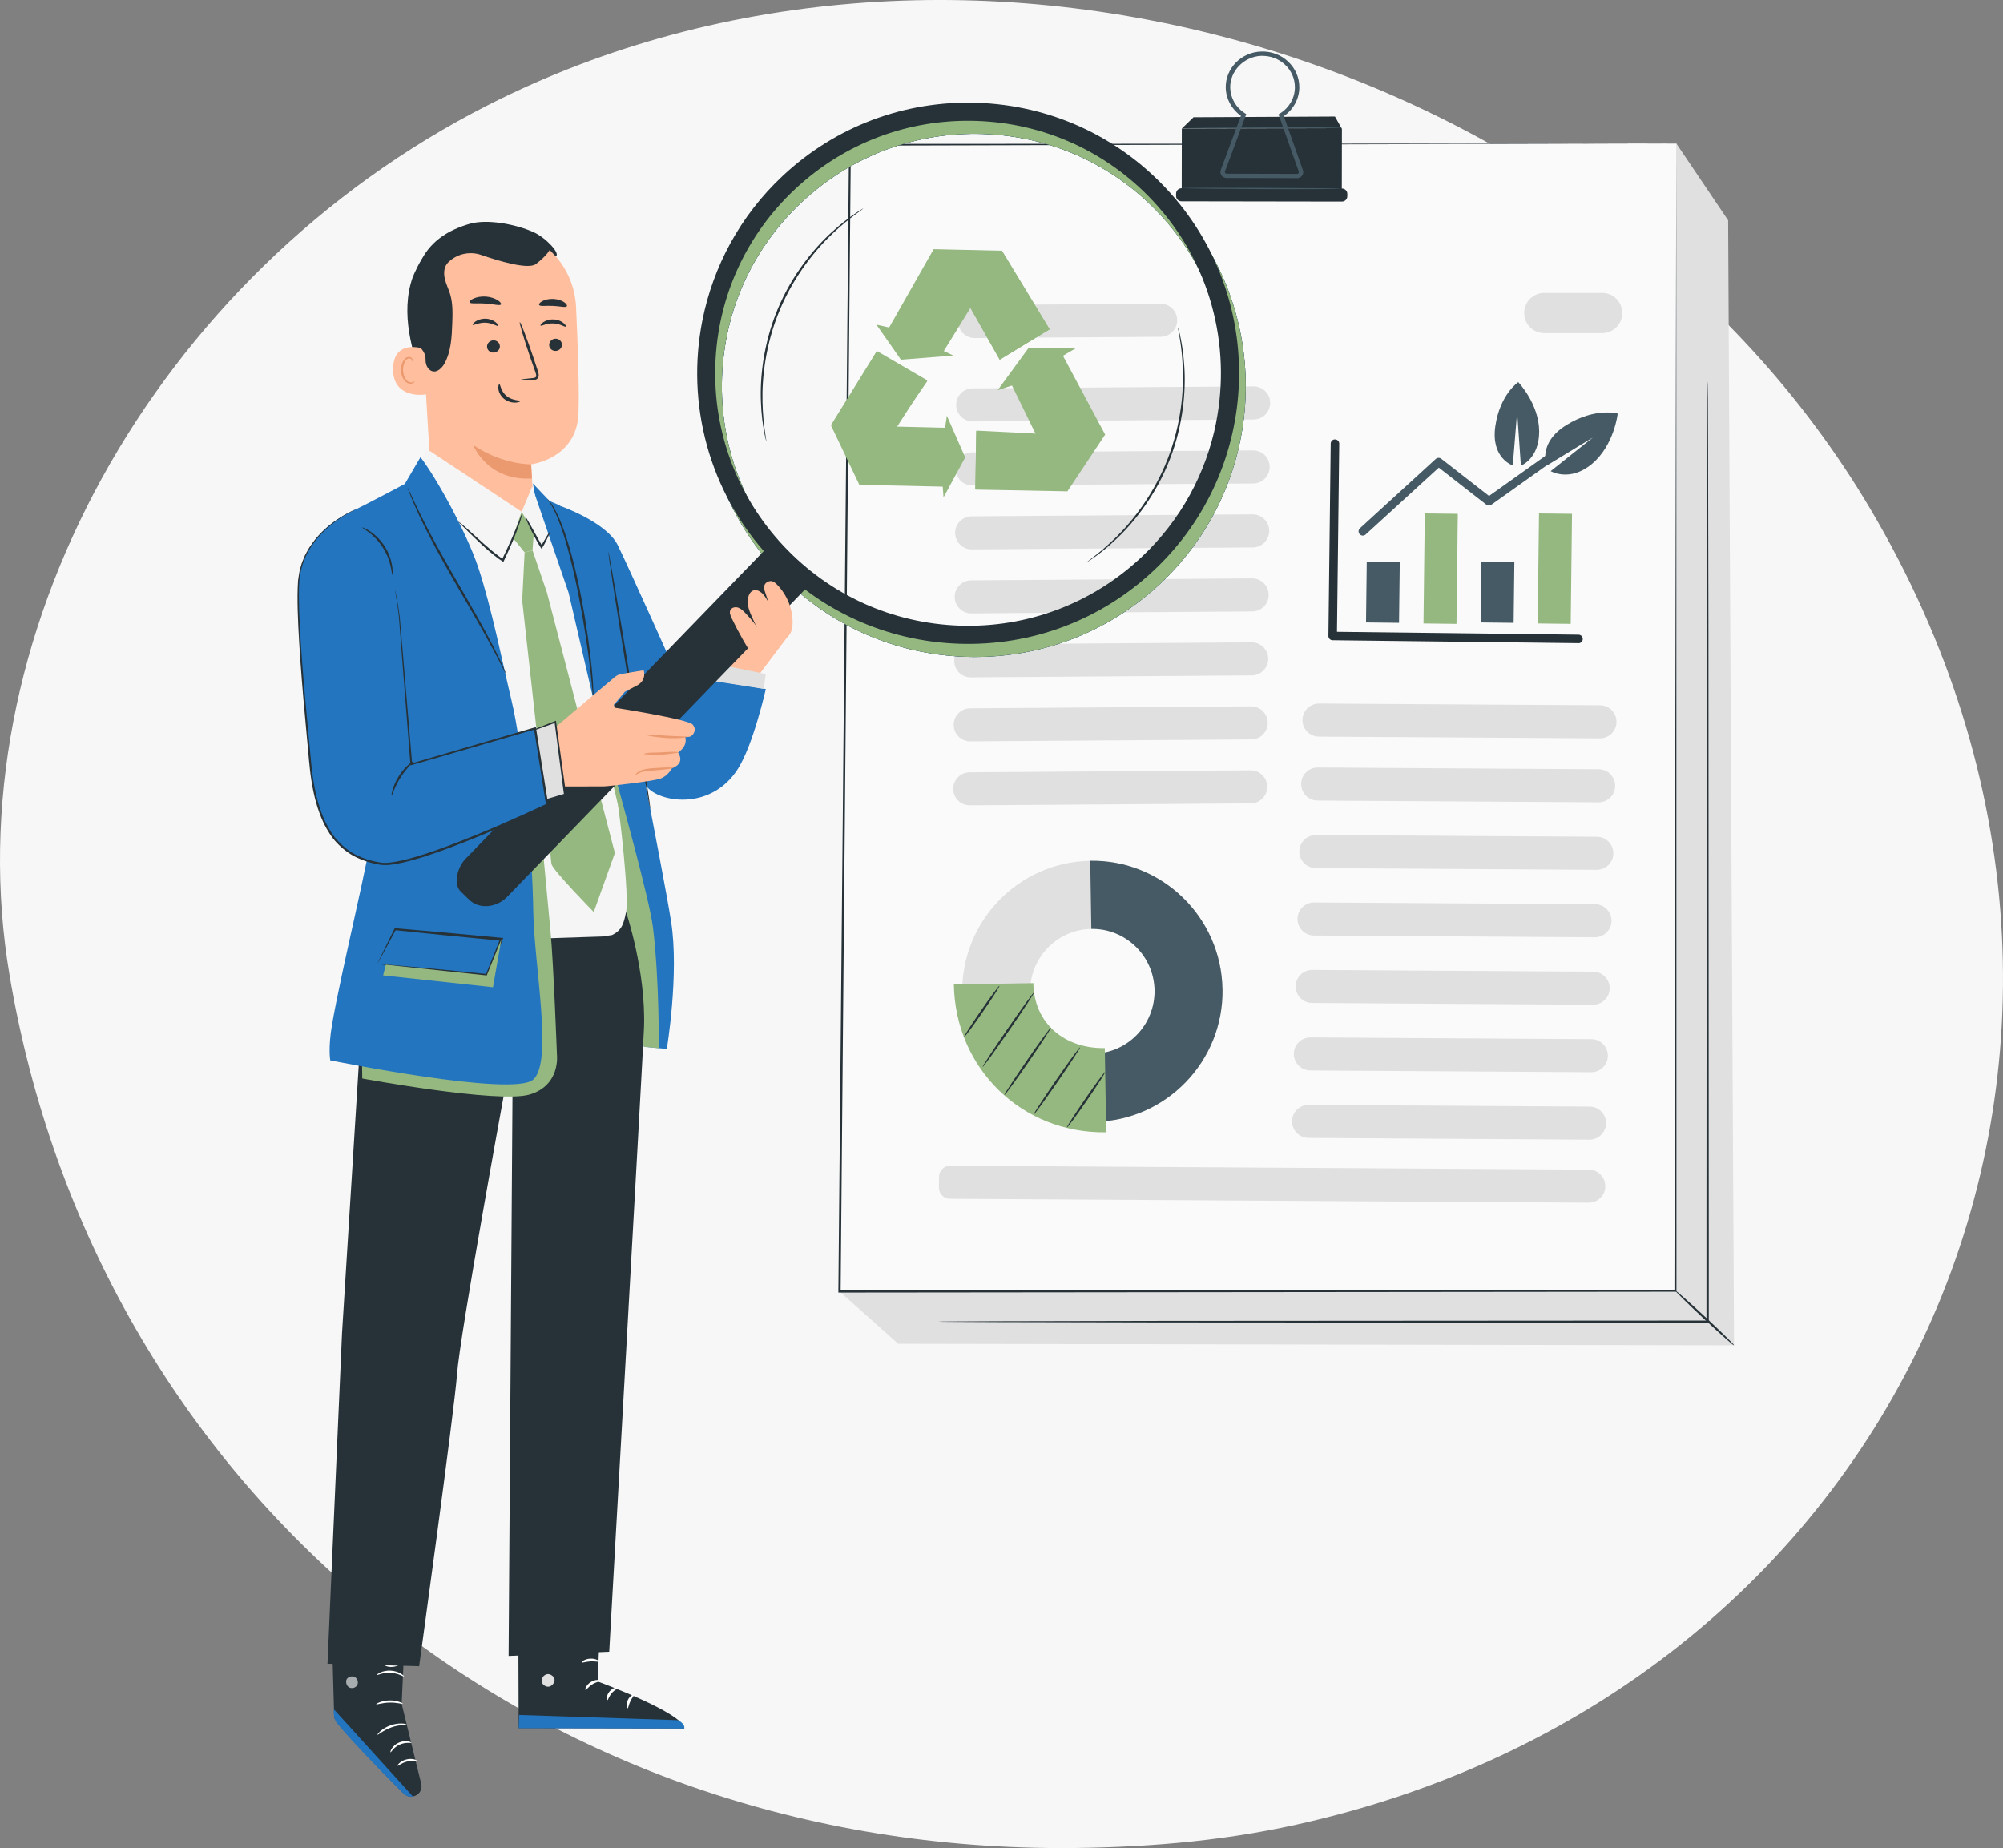 <svg xmlns="http://www.w3.org/2000/svg" width="350" height="323" viewBox="0 0 350 323" fill="none"><rect x="0" y="0" width="350" height="323" fill="#808080" stroke="none"/><path d="M54.638 235C54.424 235 54.224 234.92 54.038 234.76C53.877 234.573 53.797 234.373 53.797 234.16C53.797 234 53.811 233.88 53.837 233.8L63.237 208.12C63.318 207.8 63.491 207.533 63.758 207.32C64.024 207.107 64.371 207 64.797 207H70.718C71.144 207 71.491 207.107 71.757 207.32C72.024 207.533 72.198 207.8 72.278 208.12L81.638 233.8L81.718 234.16C81.718 234.373 81.624 234.573 81.438 234.76C81.278 234.92 81.078 235 80.838 235H75.918C75.278 235 74.851 234.72 74.638 234.16L73.078 230.08H62.398L60.877 234.16C60.664 234.72 60.224 235 59.557 235H54.638ZM71.478 224.32L67.757 213.76L64.037 224.32H71.478ZM91.836 235.4C89.489 235.4 87.596 234.613 86.156 233.04C84.716 231.44 83.996 229.213 83.996 226.36V215.2C83.996 214.907 84.089 214.667 84.276 214.48C84.463 214.293 84.703 214.2 84.996 214.2H89.996C90.289 214.2 90.529 214.293 90.716 214.48C90.929 214.667 91.036 214.907 91.036 215.2V226.12C91.036 228.733 92.196 230.04 94.516 230.04C95.636 230.04 96.516 229.693 97.156 229C97.796 228.307 98.116 227.347 98.116 226.12V215.2C98.116 214.907 98.209 214.667 98.396 214.48C98.609 214.293 98.849 214.2 99.116 214.2H104.116C104.409 214.2 104.649 214.293 104.836 214.48C105.023 214.667 105.116 214.907 105.116 215.2V234C105.116 234.267 105.023 234.507 104.836 234.72C104.649 234.907 104.409 235 104.116 235H99.476C99.209 235 98.969 234.907 98.756 234.72C98.569 234.507 98.476 234.267 98.476 234V232.48C97.089 234.427 94.876 235.4 91.836 235.4ZM120.461 235C114.941 235 112.181 232.373 112.181 227.12V219.44H109.061C108.768 219.44 108.514 219.347 108.301 219.16C108.114 218.973 108.021 218.733 108.021 218.44V215.2C108.021 214.907 108.114 214.667 108.301 214.48C108.514 214.293 108.768 214.2 109.061 214.2H112.181V207.6C112.181 207.307 112.274 207.067 112.461 206.88C112.674 206.693 112.914 206.6 113.181 206.6H117.821C118.114 206.6 118.354 206.693 118.541 206.88C118.728 207.067 118.821 207.307 118.821 207.6V214.2H123.821C124.114 214.2 124.354 214.293 124.541 214.48C124.754 214.667 124.861 214.907 124.861 215.2V218.44C124.861 218.733 124.754 218.973 124.541 219.16C124.354 219.347 124.114 219.44 123.821 219.44H118.821V226.56C118.821 228.533 119.581 229.52 121.101 229.52H124.181C124.474 229.52 124.714 229.613 124.901 229.8C125.088 229.987 125.181 230.227 125.181 230.52V234C125.181 234.267 125.088 234.507 124.901 234.72C124.714 234.907 124.474 235 124.181 235H120.461ZM138.333 235.4C135.026 235.4 132.479 234.613 130.693 233.04C128.906 231.467 127.933 229.253 127.773 226.4C127.746 226.053 127.733 225.453 127.733 224.6C127.733 223.747 127.746 223.147 127.773 222.8C127.933 219.973 128.933 217.773 130.773 216.2C132.613 214.6 135.133 213.8 138.333 213.8C141.559 213.8 144.093 214.6 145.933 216.2C147.773 217.773 148.773 219.973 148.933 222.8C148.959 223.147 148.973 223.747 148.973 224.6C148.973 225.453 148.959 226.053 148.933 226.4C148.773 229.253 147.799 231.467 146.013 233.04C144.226 234.613 141.666 235.4 138.333 235.4ZM138.333 230.52C139.506 230.52 140.373 230.173 140.933 229.48C141.493 228.76 141.813 227.667 141.893 226.2C141.919 225.933 141.933 225.4 141.933 224.6C141.933 223.8 141.919 223.267 141.893 223C141.813 221.56 141.479 220.48 140.893 219.76C140.333 219.04 139.479 218.68 138.333 218.68C136.119 218.68 134.946 220.12 134.813 223L134.773 224.6L134.813 226.2C134.866 227.667 135.173 228.76 135.733 229.48C136.319 230.173 137.186 230.52 138.333 230.52ZM161.506 235.4C159.346 235.4 157.533 235.093 156.066 234.48C154.626 233.867 153.559 233.133 152.866 232.28C152.173 231.427 151.826 230.667 151.826 230C151.826 229.733 151.919 229.52 152.106 229.36C152.319 229.173 152.546 229.08 152.786 229.08H157.346C157.506 229.08 157.653 229.147 157.786 229.28C158.106 229.493 158.346 229.667 158.506 229.8C159.093 230.227 159.599 230.547 160.026 230.76C160.479 230.947 161.026 231.04 161.666 231.04C162.439 231.04 163.066 230.893 163.546 230.6C164.053 230.28 164.306 229.84 164.306 229.28C164.306 228.827 164.173 228.467 163.906 228.2C163.666 227.933 163.186 227.68 162.466 227.44C161.746 227.173 160.653 226.893 159.186 226.6C156.973 226.147 155.266 225.413 154.066 224.4C152.893 223.36 152.306 221.973 152.306 220.24C152.306 219.147 152.653 218.107 153.346 217.12C154.039 216.133 155.066 215.333 156.426 214.72C157.813 214.107 159.453 213.8 161.346 213.8C163.239 213.8 164.893 214.093 166.306 214.68C167.719 215.267 168.786 215.987 169.506 216.84C170.253 217.667 170.626 218.427 170.626 219.12C170.626 219.36 170.533 219.573 170.346 219.76C170.186 219.947 169.986 220.04 169.746 220.04H165.586C165.373 220.04 165.173 219.973 164.986 219.84C164.639 219.653 164.333 219.453 164.066 219.24C163.613 218.893 163.186 218.627 162.786 218.44C162.386 218.253 161.893 218.16 161.306 218.16C160.613 218.16 160.053 218.32 159.626 218.64C159.226 218.96 159.026 219.373 159.026 219.88C159.026 220.28 159.133 220.613 159.346 220.88C159.586 221.147 160.066 221.413 160.786 221.68C161.533 221.92 162.626 222.173 164.066 222.44C166.653 222.893 168.533 223.693 169.706 224.84C170.906 225.987 171.506 227.333 171.506 228.88C171.506 230.853 170.626 232.44 168.866 233.64C167.106 234.813 164.653 235.4 161.506 235.4ZM184.615 235.4C181.602 235.4 179.162 234.6 177.295 233C175.429 231.373 174.429 229.12 174.295 226.24L174.255 224.64L174.295 223C174.402 220.12 175.389 217.867 177.255 216.24C179.149 214.613 181.602 213.8 184.615 213.8C186.882 213.8 188.789 214.213 190.335 215.04C191.909 215.84 193.069 216.813 193.815 217.96C194.589 219.08 195.002 220.107 195.055 221.04C195.082 221.307 194.989 221.547 194.775 221.76C194.589 221.947 194.349 222.04 194.055 222.04H188.975C188.682 222.04 188.455 221.973 188.295 221.84C188.135 221.707 187.989 221.507 187.855 221.24C187.535 220.413 187.122 219.827 186.615 219.48C186.135 219.133 185.509 218.96 184.735 218.96C182.549 218.96 181.415 220.373 181.335 223.2L181.295 224.72L181.335 226.04C181.389 227.48 181.695 228.547 182.255 229.24C182.842 229.907 183.669 230.24 184.735 230.24C185.562 230.24 186.215 230.067 186.695 229.72C187.175 229.373 187.562 228.787 187.855 227.96C187.989 227.693 188.135 227.493 188.295 227.36C188.455 227.227 188.682 227.16 188.975 227.16H194.055C194.322 227.16 194.549 227.253 194.735 227.44C194.949 227.6 195.055 227.813 195.055 228.08C195.055 228.933 194.682 229.933 193.935 231.08C193.215 232.227 192.069 233.24 190.495 234.12C188.922 234.973 186.962 235.4 184.615 235.4ZM206.289 235.4C203.942 235.4 202.049 234.613 200.609 233.04C199.169 231.44 198.449 229.213 198.449 226.36V215.2C198.449 214.907 198.542 214.667 198.729 214.48C198.916 214.293 199.156 214.2 199.449 214.2H204.449C204.742 214.2 204.982 214.293 205.169 214.48C205.382 214.667 205.489 214.907 205.489 215.2V226.12C205.489 228.733 206.649 230.04 208.969 230.04C210.089 230.04 210.969 229.693 211.609 229C212.249 228.307 212.569 227.347 212.569 226.12V215.2C212.569 214.907 212.662 214.667 212.849 214.48C213.062 214.293 213.302 214.2 213.569 214.2H218.569C218.862 214.2 219.102 214.293 219.289 214.48C219.476 214.667 219.569 214.907 219.569 215.2V234C219.569 234.267 219.476 234.507 219.289 234.72C219.102 234.907 218.862 235 218.569 235H213.929C213.662 235 213.422 234.907 213.209 234.72C213.022 234.507 212.929 234.267 212.929 234V232.48C211.542 234.427 209.329 235.4 206.289 235.4ZM234.114 235.4C230.807 235.4 228.261 234.613 226.474 233.04C224.687 231.467 223.714 229.253 223.554 226.4C223.527 226.053 223.514 225.453 223.514 224.6C223.514 223.747 223.527 223.147 223.554 222.8C223.714 219.973 224.714 217.773 226.554 216.2C228.394 214.6 230.914 213.8 234.114 213.8C237.341 213.8 239.874 214.6 241.714 216.2C243.554 217.773 244.554 219.973 244.714 222.8C244.741 223.147 244.754 223.747 244.754 224.6C244.754 225.453 244.741 226.053 244.714 226.4C244.554 229.253 243.581 231.467 241.794 233.04C240.007 234.613 237.447 235.4 234.114 235.4ZM234.114 230.52C235.287 230.52 236.154 230.173 236.714 229.48C237.274 228.76 237.594 227.667 237.674 226.2C237.701 225.933 237.714 225.4 237.714 224.6C237.714 223.8 237.701 223.267 237.674 223C237.594 221.56 237.261 220.48 236.674 219.76C236.114 219.04 235.261 218.68 234.114 218.68C231.901 218.68 230.727 220.12 230.594 223L230.554 224.6L230.594 226.2C230.647 227.667 230.954 228.76 231.514 229.48C232.101 230.173 232.967 230.52 234.114 230.52ZM249.727 235C249.461 235 249.221 234.907 249.007 234.72C248.821 234.507 248.727 234.267 248.727 234V207.6C248.727 207.307 248.821 207.067 249.007 206.88C249.221 206.693 249.461 206.6 249.727 206.6H254.447C254.741 206.6 254.981 206.693 255.167 206.88C255.354 207.067 255.447 207.307 255.447 207.6V234C255.447 234.293 255.354 234.533 255.167 234.72C254.981 234.907 254.741 235 254.447 235H249.727ZM269.773 235.4C266.573 235.4 264.053 234.533 262.213 232.8C260.373 231.067 259.413 228.547 259.333 225.24V223.84C259.439 220.693 260.413 218.24 262.253 216.48C264.119 214.693 266.613 213.8 269.733 213.8C271.999 213.8 273.906 214.267 275.453 215.2C277.026 216.107 278.199 217.36 278.973 218.96C279.773 220.56 280.173 222.4 280.173 224.48V225.44C280.173 225.707 280.079 225.947 279.893 226.16C279.706 226.347 279.466 226.44 279.173 226.44H266.373V226.72C266.426 227.973 266.733 228.987 267.293 229.76C267.853 230.533 268.666 230.92 269.733 230.92C270.399 230.92 270.946 230.787 271.373 230.52C271.799 230.227 272.186 229.88 272.533 229.48C272.773 229.187 272.959 229.013 273.093 228.96C273.253 228.88 273.493 228.84 273.813 228.84H278.773C279.013 228.84 279.213 228.92 279.373 229.08C279.559 229.213 279.653 229.4 279.653 229.64C279.653 230.333 279.253 231.133 278.453 232.04C277.679 232.947 276.546 233.733 275.053 234.4C273.559 235.067 271.799 235.4 269.773 235.4ZM273.133 222.48V222.4C273.133 221.093 272.826 220.067 272.213 219.32C271.626 218.547 270.799 218.16 269.733 218.16C268.693 218.16 267.866 218.547 267.253 219.32C266.666 220.067 266.373 221.093 266.373 222.4V222.48H273.133Z" fill="white"></path><path d="M185.063 322.99C92.169 322.826 16.83 260.193 1.673 170.464C-8.251 111.786 26.783 48.072 85.308 18.352C167.826 -23.575 279.423 9.021 326.742 88.821C382.55 182.93 333.545 295.268 226.476 318.909C212.756 321.948 198.996 322.971 185.054 323" fill="#F7F7F7"></path><g clip-path="url(#clip0_946_131)"><path d="M301.972 38.509L303 235.128L156.946 234.853L146.688 225.703L155.912 36.361L292.913 25.07L301.972 38.509Z" fill="#E0E0E0"></path><path d="M292.913 25.07L292.764 225.576L146.688 225.703L148.512 25.3L292.913 25.07Z" fill="#FAFAFA"></path><path d="M292.913 25.07C291.618 25.07 236.137 25.219 148.52 25.457L148.676 25.3C148.177 81.338 147.56 150.711 146.89 225.703L146.696 225.509C146.972 225.509 147.269 225.509 147.56 225.509C199.616 225.472 248.978 225.435 292.764 225.398L292.585 225.576C292.779 107.004 292.906 26.631 292.906 25.078C292.906 26.631 292.92 107.004 292.935 225.576V225.755H292.757C248.971 225.799 199.601 225.851 147.552 225.903C147.254 225.903 146.957 225.903 146.689 225.903H146.495V225.71C147.195 150.718 147.835 81.338 148.356 25.308V25.152H148.512C236.129 25.107 291.618 25.085 292.913 25.085V25.07Z" fill="#263238"></path><path d="M169.989 73.652L219.075 73.311C220.676 73.303 221.964 71.995 221.949 70.404C221.941 68.806 220.631 67.52 219.038 67.535L169.952 67.877C168.351 67.884 167.063 69.193 167.078 70.783C167.086 72.381 168.396 73.667 169.989 73.652Z" fill="#E0E0E0"></path><path d="M169.9 84.839L218.986 84.497C220.586 84.49 221.874 83.182 221.859 81.591C221.852 79.993 220.542 78.707 218.949 78.722L169.862 79.064C168.262 79.071 166.974 80.379 166.989 81.97C166.996 83.568 168.307 84.854 169.9 84.839Z" fill="#E0E0E0"></path><path d="M169.818 96.018L218.904 95.677C220.504 95.669 221.792 94.361 221.777 92.77C221.77 91.172 220.46 89.886 218.859 89.901L169.773 90.243C168.172 90.25 166.885 91.559 166.9 93.149C166.907 94.747 168.217 96.033 169.81 96.018H169.818Z" fill="#E0E0E0"></path><path d="M169.728 107.205L218.815 106.863C220.415 106.856 221.703 105.548 221.688 103.957C221.68 102.359 220.37 101.073 218.777 101.088L169.691 101.43C168.09 101.437 166.803 102.745 166.818 104.336C166.825 105.934 168.135 107.22 169.728 107.205Z" fill="#E0E0E0"></path><path d="M169.646 118.385L218.732 118.043C220.333 118.035 221.621 116.727 221.606 115.136C221.598 113.538 220.288 112.252 218.695 112.267L169.609 112.609C168.008 112.617 166.721 113.925 166.735 115.515C166.743 117.114 168.053 118.399 169.646 118.385Z" fill="#E0E0E0"></path><path d="M169.557 129.571L218.643 129.229C220.244 129.222 221.531 127.914 221.517 126.323C221.509 124.725 220.199 123.439 218.606 123.454L169.52 123.796C167.919 123.803 166.631 125.111 166.646 126.702C166.654 128.3 167.964 129.586 169.557 129.571Z" fill="#E0E0E0"></path><path d="M169.475 140.751L218.562 140.409C220.162 140.401 221.45 139.093 221.435 137.502C221.428 135.904 220.117 134.618 218.524 134.633L169.438 134.975C167.838 134.983 166.55 136.291 166.565 137.881C166.572 139.48 167.882 140.765 169.475 140.751Z" fill="#E0E0E0"></path><path d="M230.464 128.739L279.551 129.043C281.151 129.051 282.454 127.765 282.461 126.174C282.469 124.576 281.181 123.275 279.588 123.268L230.501 122.963C228.901 122.956 227.598 124.242 227.591 125.832C227.583 127.43 228.871 128.731 230.464 128.739Z" fill="#E0E0E0"></path><path d="M230.234 139.918L279.32 140.223C280.921 140.23 282.223 138.944 282.231 137.354C282.238 135.756 280.95 134.455 279.357 134.447L230.271 134.143C228.671 134.135 227.368 135.421 227.36 137.012C227.353 138.61 228.641 139.911 230.234 139.918Z" fill="#E0E0E0"></path><path d="M229.913 151.714L279 152.019C280.6 152.026 281.903 150.741 281.911 149.15C281.918 147.552 280.63 146.251 279.037 146.244L229.951 145.939C228.35 145.931 227.048 147.217 227.04 148.808C227.033 150.406 228.32 151.707 229.913 151.714Z" fill="#E0E0E0"></path><path d="M229.594 163.503L278.68 163.808C280.281 163.815 281.583 162.529 281.591 160.939C281.598 159.341 280.31 158.04 278.717 158.032L229.631 157.728C228.03 157.72 226.728 159.006 226.72 160.597C226.713 162.195 228.001 163.496 229.594 163.503Z" fill="#E0E0E0"></path><path d="M229.273 175.292L278.36 175.597C279.96 175.604 281.263 174.318 281.27 172.727C281.278 171.129 279.99 169.829 278.397 169.821L229.311 169.516C227.71 169.509 226.407 170.795 226.4 172.386C226.392 173.984 227.68 175.284 229.273 175.292Z" fill="#E0E0E0"></path><path d="M228.954 187.088L278.04 187.393C279.64 187.4 280.943 186.115 280.951 184.524C280.958 182.926 279.67 181.625 278.077 181.618L228.991 181.313C227.39 181.305 226.088 182.591 226.08 184.182C226.073 185.78 227.36 187.081 228.954 187.088Z" fill="#E0E0E0"></path><path d="M228.633 198.877L277.727 199.182C279.327 199.189 280.63 197.903 280.638 196.312C280.645 194.714 279.357 193.414 277.764 193.406L228.678 193.101C227.077 193.094 225.775 194.38 225.767 195.971C225.76 197.569 227.048 198.869 228.641 198.877H228.633Z" fill="#E0E0E0"></path><path d="M165.991 209.514L277.593 210.197C279.193 210.205 280.496 208.919 280.504 207.328C280.511 205.73 279.223 204.429 277.63 204.422L166.028 203.738C164.956 203.738 164.085 204.593 164.078 205.663L164.063 207.573C164.063 208.644 164.919 209.514 165.991 209.521V209.514Z" fill="#E0E0E0"></path><path d="M170.339 59.084L202.825 58.861C204.425 58.853 205.713 57.545 205.698 55.955C205.691 54.356 204.38 53.071 202.787 53.085L170.301 53.308C168.701 53.316 167.413 54.624 167.428 56.215C167.435 57.813 168.745 59.099 170.339 59.084Z" fill="#E0E0E0"></path><path d="M206.509 22.468L208.556 20.491L233.263 20.365L234.492 22.543L206.509 22.468Z" fill="#263238"></path><path d="M234.463 33.913L234.483 22.526L206.508 22.477L206.488 33.865L234.463 33.913Z" fill="#263238"></path><path d="M235.425 34.301L235.426 33.885C235.427 33.371 235.011 32.955 234.497 32.954L206.44 32.91C205.926 32.909 205.509 33.324 205.508 33.837L205.507 34.254C205.507 34.767 205.922 35.184 206.436 35.184L234.493 35.228C235.007 35.229 235.424 34.814 235.425 34.301Z" fill="#263238"></path><path d="M226.653 31.136C226.653 31.136 226.645 31.136 226.638 31.136L214.333 31.106C213.983 31.106 213.648 30.935 213.447 30.66C213.246 30.377 213.194 30.02 213.313 29.701L216.834 20.239C215.219 19.101 214.236 17.303 214.184 15.37C214.095 11.98 216.871 9.126 220.37 9.007C222.119 8.94 223.809 9.565 225.075 10.754C226.34 11.943 227.04 13.534 227.04 15.236C227.04 17.258 226.028 19.124 224.33 20.291L227.673 29.753C227.784 30.073 227.732 30.429 227.531 30.704C227.33 30.972 227.003 31.136 226.66 31.143L226.653 31.136ZM220.549 9.758C220.497 9.758 220.452 9.758 220.4 9.758C217.378 9.862 214.884 12.427 214.966 15.355C215.01 17.139 215.963 18.797 217.519 19.785L217.772 19.949L214.05 29.961C214.013 30.05 214.028 30.154 214.087 30.236C214.147 30.318 214.236 30.362 214.34 30.362L226.645 30.392C226.757 30.392 226.839 30.348 226.899 30.266C226.958 30.184 226.973 30.087 226.943 29.998L223.407 19.986L223.66 19.83C225.291 18.819 226.266 17.109 226.266 15.244C226.266 13.742 225.655 12.345 224.539 11.304C223.459 10.293 222.052 9.751 220.549 9.765V9.758Z" fill="#455A64"></path><path d="M234.261 32.956C234.261 32.956 234.164 32.942 233.978 32.942C233.77 32.942 233.502 32.942 233.174 32.927C232.445 32.919 231.44 32.912 230.219 32.897C227.695 32.882 224.256 32.86 220.46 32.838C216.663 32.838 213.224 32.83 210.7 32.823C209.472 32.83 208.467 32.838 207.745 32.845C207.418 32.845 207.15 32.86 206.941 32.86C206.755 32.86 206.658 32.875 206.658 32.882C206.658 32.89 206.755 32.897 206.941 32.904C207.15 32.904 207.418 32.919 207.745 32.927C208.475 32.942 209.48 32.956 210.7 32.979C213.202 33.009 216.648 33.038 220.46 33.053C224.271 33.068 227.725 33.068 230.219 33.053C231.469 33.046 232.482 33.031 233.174 33.016C233.524 33.009 233.792 33.001 233.978 32.986C234.164 32.971 234.261 32.964 234.253 32.956H234.261Z" fill="#455A64"></path><path d="M234.544 22.305C234.544 22.305 234.447 22.29 234.261 22.29C234.052 22.29 233.784 22.29 233.457 22.275C232.727 22.268 231.722 22.26 230.501 22.245C227.978 22.231 224.539 22.208 220.742 22.186C216.946 22.186 213.507 22.179 210.983 22.171C209.755 22.179 208.75 22.186 208.028 22.193C207.7 22.193 207.432 22.208 207.224 22.208C207.038 22.208 206.941 22.223 206.941 22.231C206.941 22.238 207.038 22.245 207.224 22.253C207.432 22.253 207.7 22.268 208.028 22.275C208.757 22.29 209.755 22.305 210.983 22.327C213.484 22.357 216.931 22.387 220.742 22.402C224.554 22.416 228.008 22.416 230.501 22.402C231.752 22.394 232.764 22.379 233.457 22.364C233.807 22.357 234.075 22.349 234.261 22.335C234.447 22.32 234.544 22.312 234.536 22.305H234.544Z" fill="#455A64"></path><path d="M303 235.128C302.925 235.21 300.573 233.128 297.752 230.497C294.923 227.858 292.69 225.658 292.764 225.576C292.838 225.502 295.191 227.576 298.02 230.215C300.848 232.853 303.082 235.054 303.007 235.135L303 235.128Z" fill="#263238"></path><path d="M164.063 230.988C164.063 230.988 164.294 230.973 164.74 230.965C165.202 230.965 165.864 230.958 166.735 230.951C168.5 230.943 171.09 230.928 174.425 230.913C181.125 230.899 190.832 230.876 202.891 230.854C227.033 230.839 260.613 230.817 298.377 230.794L298.183 230.988C298.183 226.171 298.183 221.057 298.183 215.884C298.206 174.675 298.228 137.369 298.243 110.357C298.265 96.859 298.287 85.939 298.302 78.38C298.317 74.611 298.332 71.683 298.34 69.683C298.347 68.695 298.354 67.944 298.362 67.424C298.362 66.911 298.384 66.651 298.384 66.651C298.384 66.651 298.399 66.911 298.407 67.424C298.407 67.944 298.414 68.695 298.429 69.683C298.436 71.683 298.451 74.611 298.466 78.38C298.481 85.939 298.503 96.866 298.526 110.357C298.541 137.369 298.563 174.675 298.585 215.884C298.585 221.057 298.585 226.171 298.585 230.988V231.181H298.392C260.628 231.159 227.047 231.136 202.906 231.122C190.847 231.099 181.14 231.077 174.44 231.062C171.098 231.047 168.515 231.032 166.75 231.025C165.879 231.017 165.217 231.01 164.755 231.01C164.309 231.01 164.078 230.995 164.078 230.995L164.063 230.988Z" fill="#263238"></path><path d="M213.619 172.891C213.82 185.468 203.785 195.866 191.242 196.067C178.706 196.268 168.336 186.196 168.135 173.619C167.934 161.043 177.969 150.644 190.512 150.443C203.056 150.242 213.418 160.307 213.619 172.891ZM180.001 173.434C180.098 179.447 185.056 184.263 191.048 184.167C197.041 184.07 201.842 179.098 201.745 173.084C201.649 167.071 196.691 162.254 190.698 162.351C184.706 162.448 179.904 167.42 180.001 173.434Z" fill="#E0E0E0"></path><path d="M213.619 172.891C213.82 185.468 203.785 195.867 191.242 196.067L191.048 184.16C197.041 184.063 201.842 179.09 201.745 173.077C201.649 167.064 196.691 162.247 190.698 162.344L190.505 150.436C203.048 150.235 213.41 160.299 213.611 172.884L213.619 172.891Z" fill="#455A64"></path><path d="M193.281 197.896C178.609 198.134 166.907 186.761 166.676 172.051L180.56 171.828C180.671 178.867 186.031 183.297 193.051 183.178L193.289 197.896H193.281Z" fill="#95B880"></path><path d="M174.649 172.289C174.738 172.348 173.428 174.407 171.716 176.875C170.011 179.35 168.552 181.305 168.463 181.246C168.373 181.186 169.684 179.127 171.396 176.66C173.1 174.184 174.56 172.229 174.649 172.289Z" fill="#263238"></path><path d="M180.686 173.448C180.776 173.508 178.833 176.474 176.354 180.071C173.867 183.669 171.783 186.538 171.701 186.479C171.612 186.419 173.555 183.453 176.034 179.856C178.513 176.258 180.597 173.389 180.686 173.448Z" fill="#263238"></path><path d="M183.626 179.61C183.716 179.67 181.966 182.353 179.726 185.609C177.485 188.865 175.594 191.451 175.505 191.384C175.415 191.325 177.165 188.642 179.405 185.386C181.646 182.138 183.537 179.551 183.626 179.61Z" fill="#263238"></path><path d="M188.741 183.022C188.83 183.082 187.08 185.765 184.84 189.021C182.599 192.276 180.708 194.863 180.619 194.796C180.53 194.737 182.279 192.053 184.52 188.798C186.76 185.549 188.651 182.963 188.741 183.022Z" fill="#263238"></path><path d="M193.118 187.348C193.207 187.408 191.778 189.63 189.932 192.314C188.085 194.997 186.515 197.115 186.425 197.056C186.336 196.996 187.765 194.774 189.611 192.091C191.458 189.407 193.028 187.289 193.118 187.348Z" fill="#263238"></path><path d="M275.814 112.408H275.806L232.854 111.896C232.653 111.896 232.467 111.814 232.333 111.673C232.199 111.531 232.117 111.338 232.124 111.145L232.526 77.533C232.526 77.124 232.854 76.789 233.278 76.797C233.688 76.797 234.023 77.139 234.015 77.547L233.621 110.424L275.829 110.929C276.238 110.929 276.573 111.271 276.566 111.68C276.566 112.089 276.231 112.416 275.821 112.416L275.814 112.408Z" fill="#263238"></path><path d="M244.591 98.279L238.822 98.21L238.697 108.787L244.465 108.855L244.591 98.279Z" fill="#455A64"></path><path d="M264.614 98.278L258.845 98.21L258.719 108.786L264.488 108.855L264.614 98.278Z" fill="#455A64"></path><path d="M254.733 89.806L248.964 89.738L248.736 108.966L254.505 109.034L254.733 89.806Z" fill="#95B880"></path><path d="M274.689 89.805L268.92 89.737L268.692 108.964L274.461 109.033L274.689 89.805Z" fill="#95B880"></path><path d="M238.139 93.61C237.938 93.61 237.737 93.528 237.589 93.372C237.313 93.068 237.328 92.599 237.633 92.324L250.876 80.216C251.144 79.971 251.554 79.956 251.837 80.179L260.189 86.683L278.032 73.98C278.367 73.742 278.829 73.823 279.067 74.151C279.305 74.485 279.231 74.946 278.896 75.191L260.598 88.214C260.33 88.407 259.966 88.4 259.705 88.192L251.412 81.732L238.631 93.417C238.489 93.551 238.311 93.61 238.125 93.61H238.139Z" fill="#455A64"></path><path d="M264.343 81.353C264.343 81.353 260.487 80.104 261.283 74.522C262.08 68.94 265.296 66.784 265.296 66.784C265.296 66.784 268.936 70.583 268.951 75.399C268.965 80.216 265.757 81.383 265.757 81.383L265.102 72.025L264.335 81.361L264.343 81.353Z" fill="#455A64"></path><path d="M270.246 81.39C270.246 81.39 268.646 77.428 273.7 74.292C278.755 71.155 282.678 72.285 282.678 72.285C282.678 72.285 282.075 77.793 278.189 81.063C274.303 84.334 270.961 82.342 270.961 82.342L278.367 76.44L270.239 81.39H270.246Z" fill="#455A64"></path><path d="M279.953 58.222H269.851C267.908 58.222 266.33 56.646 266.33 54.706C266.33 52.766 267.908 51.19 269.851 51.19H279.953C281.896 51.19 283.474 52.766 283.474 54.706C283.474 56.646 281.896 58.222 279.953 58.222Z" fill="#E0E0E0"></path><path d="M74.161 67.565C73.089 64.48 72.032 61.381 71.511 58.162C70.99 54.944 71.019 51.576 72.099 48.499C72.263 48.031 73.669 44.894 74.168 44.939C74.518 44.968 73.669 47.882 73.856 48.187C75.612 51.071 76.141 54.565 75.932 57.924C75.724 61.291 75.084 64.324 74.161 67.565Z" fill="#263238"></path><path d="M85.774 39.713L86.533 39.736C94.156 39.996 100.305 46.061 100.662 53.673C100.989 60.756 101.257 68.583 101.079 72.367C100.714 80.209 92.816 81.153 92.816 81.153C92.801 81.153 93.307 89.44 93.307 89.44L85.022 89.708L75.531 87.114L73.61 55.13C73.186 46.961 77.593 39.907 85.781 39.713H85.774Z" fill="#FFBE9D"></path><path d="M92.816 81.16C92.816 81.16 87.858 81.279 82.692 77.793C82.692 77.793 85.089 84.066 92.95 83.628L92.808 81.16H92.816Z" fill="#EB996E"></path><path d="M98.198 60.243C98.198 60.838 97.699 61.321 97.081 61.336C96.463 61.351 95.957 60.875 95.957 60.288C95.957 59.693 96.456 59.203 97.074 59.195C97.692 59.181 98.198 59.656 98.198 60.243Z" fill="#263238"></path><path d="M98.868 57.084C98.727 57.225 97.893 56.571 96.687 56.527C95.481 56.475 94.573 57.062 94.446 56.906C94.387 56.839 94.536 56.579 94.93 56.311C95.317 56.044 95.98 55.798 96.732 55.828C97.483 55.858 98.109 56.155 98.459 56.453C98.823 56.75 98.935 57.017 98.868 57.084Z" fill="#263238"></path><path d="M87.352 60.533C87.352 61.128 86.853 61.611 86.228 61.626C85.61 61.641 85.103 61.172 85.103 60.578C85.103 59.983 85.602 59.5 86.22 59.485C86.838 59.47 87.344 59.946 87.344 60.533H87.352Z" fill="#263238"></path><path d="M87.032 56.958C86.89 57.099 86.056 56.445 84.85 56.4C83.645 56.348 82.736 56.936 82.61 56.779C82.55 56.713 82.699 56.452 83.094 56.185C83.481 55.917 84.143 55.672 84.888 55.702C85.64 55.731 86.265 56.029 86.615 56.326C86.972 56.623 87.091 56.891 87.024 56.958H87.032Z" fill="#263238"></path><path d="M91.037 66.368C91.037 66.301 91.789 66.197 93.009 66.086C93.322 66.064 93.612 66.011 93.672 65.803C93.754 65.58 93.635 65.246 93.501 64.882C93.24 64.124 92.957 63.336 92.667 62.511C91.513 59.129 90.694 56.356 90.828 56.311C90.962 56.267 92.012 58.972 93.158 62.347C93.434 63.179 93.702 63.975 93.947 64.733C94.052 65.09 94.238 65.491 94.067 65.945C93.977 66.175 93.746 66.331 93.545 66.376C93.344 66.428 93.173 66.428 93.017 66.428C91.789 66.45 91.029 66.428 91.029 66.361L91.037 66.368Z" fill="#263238"></path><path d="M87.553 53.197C87.382 53.502 86.221 53.137 84.791 53.056C83.369 52.944 82.171 53.152 82.037 52.833C81.977 52.677 82.23 52.409 82.737 52.179C83.243 51.948 84.017 51.777 84.866 51.829C85.722 51.889 86.459 52.156 86.935 52.454C87.412 52.751 87.62 53.048 87.546 53.197H87.553Z" fill="#263238"></path><path d="M99.047 53.539C98.793 53.806 97.811 53.502 96.627 53.464C95.444 53.39 94.439 53.606 94.215 53.316C94.119 53.174 94.282 52.907 94.722 52.654C95.161 52.401 95.883 52.208 96.694 52.245C97.506 52.282 98.205 52.543 98.607 52.833C99.017 53.122 99.151 53.405 99.039 53.539H99.047Z" fill="#263238"></path><path d="M74.042 60.964C73.908 60.905 68.697 59.188 68.689 64.555C68.682 69.921 74.593 69.007 74.6 68.858C74.608 68.702 74.042 60.972 74.042 60.972V60.964Z" fill="#FFBE9D"></path><path d="M72.449 66.628C72.449 66.628 72.352 66.695 72.196 66.762C72.039 66.829 71.779 66.881 71.496 66.777C70.93 66.569 70.454 65.669 70.431 64.696C70.416 64.205 70.521 63.744 70.699 63.358C70.863 62.964 71.116 62.689 71.406 62.644C71.689 62.577 71.89 62.748 71.957 62.904C72.032 63.053 71.995 63.165 72.024 63.172C72.039 63.187 72.144 63.083 72.099 62.86C72.076 62.756 72.017 62.629 71.89 62.525C71.764 62.421 71.57 62.369 71.377 62.384C70.96 62.414 70.588 62.793 70.394 63.217C70.178 63.64 70.052 64.161 70.067 64.711C70.096 65.796 70.647 66.807 71.429 67.03C71.808 67.126 72.121 67.015 72.285 66.888C72.449 66.755 72.478 66.636 72.464 66.628H72.449Z" fill="#EB996E"></path><path d="M97.126 44.805C97.989 44.322 95.362 41.527 93.218 40.568C89.979 39.126 85.037 38.256 82.066 39.119C78.486 40.159 75.516 41.958 73.736 45.229C71.957 48.499 71.302 52.305 71.429 56.021C71.466 57.159 71.593 58.34 72.21 59.292C72.97 60.474 74.414 61.21 74.362 62.852C74.339 63.454 74.518 64.056 74.927 64.488C75.918 65.528 77.116 64.54 77.659 63.551C78.828 61.44 78.94 58.928 79.029 56.519C79.089 54.81 79.148 53.056 78.657 51.42C78.389 50.528 77.957 49.688 77.741 48.782C77.525 47.875 77.54 46.842 78.106 46.098C78.195 45.979 78.352 45.823 78.538 45.652C80.049 44.307 82.178 43.898 84.091 44.56C87.128 45.608 92.302 47.176 93.649 46.143C95.585 44.656 96.039 43.69 96.039 43.69L97.118 44.812L97.126 44.805Z" fill="#263238"></path><path d="M87.255 67.134C87.441 67.119 87.456 68.353 88.521 69.215C89.585 70.077 90.903 69.928 90.91 70.1C90.925 70.174 90.62 70.345 90.062 70.367C89.518 70.389 88.722 70.226 88.067 69.698C87.419 69.17 87.129 68.457 87.084 67.951C87.032 67.438 87.166 67.126 87.248 67.134H87.255Z" fill="#263238"></path><path d="M112.543 182.948L116.518 183.327C116.518 183.327 118.706 170.185 117.262 161.043C115.825 151.908 107.838 111.948 107.838 111.948L97.818 88.34L95.994 87.545L93.128 84.512L105.947 162.314L112.543 182.948Z" fill="#2375C0"></path><path d="M96.203 96.331C96.203 96.331 112.974 152.919 114.098 162.091C115.222 171.263 115.118 183.201 115.118 183.201L112.542 182.955L104.689 158.345C104.689 158.345 99.218 119.165 99.672 119.306C100.118 119.448 96.203 96.331 96.203 96.331Z" fill="#95B880"></path><path d="M105.009 279.213L104.443 293.879C104.443 293.879 119.413 299.364 119.577 302.085L90.627 302.033L90.553 279.154L105.009 279.221V279.213Z" fill="#263238"></path><path d="M95.496 292.63C94.937 292.779 94.55 293.395 94.677 293.953C94.803 294.51 95.444 294.904 96.002 294.763C96.568 294.622 97.052 293.893 96.865 293.358C96.672 292.816 95.898 292.399 95.391 292.667" fill="#E0E0E0"></path><path d="M90.627 302.033L90.709 299.729L118.431 300.643C118.431 300.643 119.719 301.193 119.57 302.092L90.62 302.04L90.627 302.033Z" fill="#2375C0"></path><path d="M104.912 293.73C104.912 293.871 104.198 293.931 103.505 294.377C102.798 294.808 102.441 295.402 102.307 295.35C102.18 295.321 102.389 294.495 103.245 293.968C104.094 293.433 104.95 293.604 104.912 293.73Z" fill="white"></path><path d="M107.95 294.971C107.98 295.105 107.369 295.343 106.885 295.93C106.386 296.503 106.267 297.142 106.126 297.134C105.992 297.157 105.895 296.339 106.506 295.625C107.109 294.904 107.942 294.845 107.942 294.979L107.95 294.971Z" fill="white"></path><path d="M109.662 298.554C109.535 298.584 109.342 297.885 109.699 297.127C110.056 296.361 110.726 296.064 110.786 296.183C110.868 296.294 110.436 296.703 110.146 297.335C109.841 297.959 109.803 298.547 109.662 298.554Z" fill="white"></path><path d="M104.667 290.378C104.607 290.504 103.96 290.311 103.163 290.363C102.367 290.4 101.741 290.66 101.667 290.541C101.585 290.437 102.196 289.924 103.133 289.88C104.071 289.828 104.734 290.266 104.667 290.378Z" fill="white"></path><path d="M70.975 280.328L70.186 297.796L73.61 311.785C73.856 312.796 73.186 313.799 72.144 313.97C71.563 314.067 70.975 313.889 70.55 313.472C67.893 310.856 58.439 301.059 58.394 300.123C58.327 298.643 57.895 281.436 57.895 281.436L70.975 280.328Z" fill="#263238"></path><path d="M72.144 313.97L58.335 298.733L58.32 299.476C58.372 300.234 58.521 300.74 58.93 301.238C60.032 302.568 63.151 306.166 70.506 313.48C70.93 313.904 71.555 314.089 72.151 313.978L72.144 313.97Z" fill="#2375C0"></path><g opacity="0.6"><path d="M62.101 293.173C62.54 293.485 62.674 294.154 62.369 294.592C62.072 295.038 61.379 295.172 60.94 294.867C60.493 294.563 60.315 293.767 60.664 293.358C61.014 292.95 61.826 292.831 62.183 293.232" fill="white"></path></g><path d="M68.243 306.247C68.34 306.299 68.764 305.393 69.828 304.924C70.885 304.426 71.861 304.694 71.883 304.582C71.898 304.538 71.674 304.397 71.265 304.33C70.856 304.263 70.253 304.307 69.665 304.575C69.076 304.842 68.66 305.266 68.444 305.623C68.228 305.98 68.198 306.232 68.235 306.247H68.243Z" fill="white"></path><path d="M69.464 308.611C69.546 308.685 70.126 308.135 71.057 307.89C71.98 307.63 72.769 307.816 72.799 307.704C72.851 307.615 72.002 307.229 70.953 307.518C69.903 307.801 69.374 308.559 69.464 308.604V308.611Z" fill="white"></path><path d="M65.958 303.192C66.04 303.274 66.933 302.419 68.34 301.921C69.739 301.401 70.983 301.49 70.99 301.371C71.02 301.282 69.702 301.007 68.206 301.557C66.702 302.092 65.876 303.14 65.958 303.185V303.192Z" fill="white"></path><path d="M65.741 297.863C65.786 297.967 66.776 297.588 68.056 297.566C69.337 297.528 70.342 297.87 70.379 297.766C70.431 297.684 69.419 297.149 68.042 297.186C66.664 297.209 65.682 297.781 65.734 297.863H65.741Z" fill="white"></path><path d="M65.846 292.734C65.898 292.838 66.895 292.273 68.25 292.362C69.598 292.422 70.528 293.091 70.595 292.994C70.625 292.957 70.439 292.734 70.029 292.496C69.627 292.251 68.995 292.02 68.273 291.983C67.543 291.946 66.895 292.102 66.464 292.303C66.032 292.496 65.823 292.697 65.846 292.741V292.734Z" fill="white"></path><path d="M68.235 291.389C68.235 291.389 68.302 291.158 68.272 290.727C68.243 290.303 68.131 289.679 67.774 288.988C67.588 288.661 67.401 288.237 66.91 287.999C66.665 287.88 66.3 287.917 66.084 288.14C65.868 288.363 65.801 288.646 65.786 288.921C65.786 290.028 66.724 291.121 67.99 291.314C69.263 291.478 70.431 290.787 70.96 289.843C71.079 289.597 71.161 289.293 71.027 288.995C70.9 288.698 70.535 288.572 70.282 288.609C69.754 288.676 69.411 288.966 69.099 289.181C68.474 289.649 68.086 290.155 67.856 290.512C67.625 290.876 67.55 291.099 67.573 291.106C67.632 291.151 68.042 290.259 69.263 289.397C69.568 289.196 69.925 288.951 70.305 288.921C70.491 288.906 70.647 288.98 70.714 289.129C70.781 289.27 70.737 289.493 70.64 289.687C70.193 290.46 69.121 291.091 68.049 290.935C66.985 290.787 66.151 289.828 66.151 288.936C66.151 288.72 66.218 288.505 66.337 288.378C66.456 288.252 66.627 288.222 66.791 288.297C67.133 288.438 67.357 288.809 67.543 289.122C68.265 290.422 68.168 291.411 68.243 291.396L68.235 291.389Z" fill="white"></path><path d="M109.394 159.393C109.394 159.393 112.878 169.71 112.535 179.544C112.401 183.349 106.453 288.676 106.453 288.676L88.87 289.411L89.555 190.53L88.126 190.894C88.126 190.894 80.34 233.381 79.856 240.227C79.416 246.382 73.238 291.21 73.238 291.21L57.226 290.779L59.764 232.995L63.307 176.273L64.848 159.742L109.394 159.385V159.393Z" fill="#263238"></path><path d="M87.456 180.584C87.456 180.584 87.709 180.748 88.208 180.963C88.707 181.172 89.436 181.484 90.419 181.625C90.91 181.692 91.461 181.692 92.042 181.566C92.615 181.439 93.218 181.172 93.702 180.696C94.178 180.22 94.476 179.559 94.654 178.89C94.833 178.206 94.922 177.507 95.034 176.786C95.473 173.917 95.741 171.3 95.883 169.405C95.95 168.454 95.994 167.688 96.009 167.16C96.024 166.625 96.024 166.335 95.994 166.335C95.972 166.335 95.927 166.625 95.86 167.153C95.793 167.755 95.712 168.506 95.615 169.39C95.406 171.278 95.101 173.88 94.662 176.741C94.439 178.154 94.305 179.596 93.449 180.473C92.593 181.335 91.357 181.469 90.449 181.38C89.511 181.283 88.774 181.008 88.26 180.845C87.754 180.674 87.463 180.577 87.456 180.599V180.584Z" fill="#2375C0"></path><path d="M92.168 166.982C92.168 166.982 92.049 166.9 91.804 166.893C91.558 166.885 91.186 166.974 90.836 167.242C90.493 167.509 90.144 167.985 90.151 168.61C90.151 169.241 90.68 169.843 91.342 170.044C91.997 170.267 92.786 170.089 93.166 169.576C93.553 169.078 93.553 168.491 93.434 168.074C93.307 167.651 93.069 167.361 92.861 167.227C92.66 167.086 92.518 167.071 92.511 167.086C92.466 167.138 93.017 167.353 93.173 168.134C93.24 168.498 93.203 168.996 92.89 169.36C92.593 169.739 91.997 169.866 91.446 169.687C90.903 169.509 90.493 169.056 90.486 168.58C90.456 168.104 90.724 167.68 91 167.428C91.595 166.893 92.176 167.034 92.168 166.967V166.982Z" fill="#2375C0"></path><path d="M64.61 175.262C64.61 175.262 64.826 175.307 65.213 175.329C65.6 175.351 66.166 175.344 66.866 175.277C68.258 175.158 70.171 174.749 72.107 173.85C74.042 172.951 75.583 171.754 76.558 170.773C77.049 170.282 77.422 169.866 77.645 169.554C77.876 169.249 77.995 169.07 77.972 169.056C77.92 169.011 77.384 169.673 76.372 170.587C75.367 171.501 73.834 172.631 71.943 173.515C70.044 174.393 68.191 174.831 66.829 175.017C65.466 175.203 64.61 175.195 64.61 175.255V175.262Z" fill="#2375C0"></path><path d="M72.262 159.757C72.262 159.757 72.382 159.824 72.62 159.928C72.895 160.039 73.238 160.173 73.662 160.344C74.563 160.708 75.895 161.184 77.548 161.727C79.2 162.277 81.203 162.849 83.436 163.407C85.677 163.949 88.163 164.47 90.791 164.886C93.426 165.295 95.95 165.555 98.25 165.726C100.55 165.874 102.627 165.941 104.369 165.926C106.111 165.919 107.525 165.867 108.493 165.8C108.947 165.77 109.319 165.741 109.609 165.718C109.863 165.696 109.997 165.681 109.997 165.666C109.997 165.651 109.863 165.651 109.602 165.651C109.312 165.651 108.94 165.659 108.478 165.666C107.503 165.696 106.096 165.711 104.361 165.689C102.619 165.674 100.55 165.584 98.257 165.413C95.964 165.228 93.456 164.953 90.828 164.551C88.208 164.135 85.736 163.63 83.496 163.102C81.262 162.559 79.267 162.009 77.607 161.496C75.947 160.983 74.607 160.545 73.692 160.218C73.26 160.069 72.91 159.95 72.627 159.861C72.382 159.779 72.255 159.75 72.248 159.757H72.262Z" fill="#263238"></path><path fill-rule="evenodd" clip-rule="evenodd" d="M163.14 43.556L155.368 57.24L153.143 56.742L157.43 62.867L166.579 62.139L164.919 61.351L169.572 53.814L171.716 57.597L174.693 62.86L183.41 57.553L175.073 43.816L163.14 43.549V43.556Z" fill="#95B880"></path><path fill-rule="evenodd" clip-rule="evenodd" d="M175.066 43.824L169.572 53.821L174.686 62.867L183.41 57.56L175.066 43.824Z" fill="#95B880"></path><path fill-rule="evenodd" clip-rule="evenodd" d="M150.172 84.735L164.733 85.055L164.867 86.928L168.656 79.948L165.455 72.664L165.135 74.76L156.768 74.56L159.292 70.553L162.031 66.606L153.21 61.47L145.222 74.389L150.165 84.743L150.172 84.735Z" fill="#95B880"></path><path fill-rule="evenodd" clip-rule="evenodd" d="M145.229 74.262L156.775 74.441L162.038 66.48L153.217 61.343L145.229 74.262Z" fill="#95B880"></path><path fill-rule="evenodd" clip-rule="evenodd" d="M193.11 75.95L185.74 62.184L188.13 60.771L179.681 60.875L174.328 68.197L176.83 67.379L180.991 75.897L176.644 75.682L170.599 75.377L170.428 85.568L186.514 85.873L193.117 75.95H193.11Z" fill="#95B880"></path><path fill-rule="evenodd" clip-rule="evenodd" d="M186.507 85.761L180.976 75.779L170.592 75.258L170.42 85.449L186.507 85.761Z" fill="#95B880"></path><path d="M150.88 36.42C150.88 36.42 150.761 36.532 150.507 36.718C150.262 36.911 149.875 37.156 149.406 37.52C148.453 38.219 147.113 39.29 145.572 40.739C142.498 43.616 138.738 48.231 136.252 54.193C133.758 60.147 133.125 66.071 133.237 70.278C133.289 72.389 133.468 74.091 133.639 75.258C133.706 75.845 133.803 76.299 133.84 76.603C133.885 76.908 133.907 77.072 133.892 77.079C133.877 77.087 133.833 76.923 133.766 76.618C133.699 76.314 133.58 75.868 133.49 75.28C133.274 74.113 133.044 72.404 132.962 70.285C132.776 66.056 133.371 60.065 135.887 54.044C138.396 48.023 142.237 43.385 145.378 40.546C146.949 39.111 148.326 38.071 149.309 37.402C149.793 37.052 150.195 36.822 150.455 36.658C150.723 36.495 150.865 36.413 150.872 36.428L150.88 36.42Z" fill="#263238"></path><path d="M189.842 98.315C189.842 98.315 189.961 98.197 190.207 98.011C190.452 97.817 190.832 97.557 191.286 97.178C192.224 96.457 193.534 95.357 195.038 93.87C198.045 90.927 201.693 86.214 204.038 80.201C206.39 74.188 206.889 68.249 206.666 64.049C206.569 61.938 206.346 60.243 206.145 59.076C206.063 58.489 205.959 58.043 205.906 57.738C205.854 57.434 205.832 57.27 205.847 57.263C205.862 57.255 205.906 57.419 205.988 57.716C206.063 58.021 206.189 58.467 206.293 59.047C206.539 60.206 206.807 61.908 206.941 64.034C207.231 68.256 206.77 74.262 204.395 80.335C202.028 86.415 198.299 91.142 195.224 94.056C193.691 95.528 192.336 96.598 191.368 97.29C190.892 97.646 190.497 97.884 190.237 98.063C189.976 98.234 189.835 98.315 189.827 98.308L189.842 98.315Z" fill="#263238"></path><path d="M214.051 62.377C214.051 62.377 214.095 62.503 214.147 62.756C214.207 63.046 214.274 63.41 214.356 63.849C214.453 64.324 214.549 64.904 214.609 65.588C214.676 66.272 214.788 67.045 214.803 67.914C214.817 68.345 214.84 68.799 214.855 69.275C214.87 69.75 214.84 70.241 214.832 70.746C214.832 71.765 214.713 72.85 214.616 73.987C214.341 76.262 213.865 78.737 213.09 81.272C212.294 83.791 211.274 86.11 210.217 88.14C209.651 89.136 209.138 90.094 208.557 90.934C208.274 91.358 208.021 91.782 207.738 92.161C207.455 92.54 207.187 92.904 206.927 93.254C206.428 93.96 205.892 94.532 205.453 95.06C205.014 95.588 204.604 96.019 204.254 96.353C203.934 96.665 203.674 96.925 203.465 97.134C203.279 97.312 203.182 97.394 203.167 97.386C203.16 97.379 203.242 97.267 203.406 97.082C203.607 96.859 203.845 96.584 204.143 96.249C204.47 95.9 204.865 95.461 205.282 94.919C205.706 94.383 206.22 93.796 206.703 93.09C206.957 92.741 207.217 92.376 207.492 91.997C207.76 91.618 208.006 91.195 208.282 90.771C208.847 89.931 209.346 88.972 209.897 87.984C210.932 85.962 211.922 83.665 212.718 81.167C213.485 78.662 213.969 76.21 214.259 73.957C214.371 72.828 214.497 71.757 214.512 70.746C214.527 70.241 214.564 69.758 214.557 69.289C214.549 68.821 214.542 68.375 214.527 67.944C214.527 67.082 214.438 66.309 214.393 65.632C214.356 64.948 214.281 64.369 214.207 63.893C214.155 63.455 214.11 63.09 214.073 62.793C214.043 62.54 214.036 62.406 214.051 62.406V62.377Z" fill="#263238"></path><path d="M130.52 105.51L122.741 113.531L122.429 120.518L131.957 122.272L132.501 118.08L137.704 111.174L130.52 105.51Z" fill="#FFBE9D"></path><path d="M97.811 88.392C97.811 88.392 105.933 91.202 107.935 95.268C109.937 99.334 118.133 117.649 118.133 117.649L121.238 120.421L122.027 118.518L133.818 120.421C133.818 120.421 131.637 130.151 128.927 134.395C124.409 141.472 115.87 140.372 113.235 137.748C110.861 135.377 109.022 130.01 109.022 130.01L97.819 88.392H97.811Z" fill="#2375C0"></path><path d="M133.439 120.399L133.818 117.805L123.575 115.709L122.883 118.749L133.439 120.399Z" fill="#E0E0E0"></path><path d="M103.662 122.272C103.662 122.272 103.603 121.767 103.528 120.852C103.454 119.938 103.327 118.615 103.134 116.98C102.746 113.717 102.099 109.22 101.146 104.306C100.186 99.386 99.069 94.978 97.952 91.893C97.402 90.347 96.836 89.15 96.389 88.355C95.928 87.567 95.593 87.181 95.622 87.158C95.63 87.151 95.719 87.24 95.883 87.426C96.054 87.604 96.255 87.902 96.523 88.281C97.022 89.061 97.632 90.258 98.22 91.804C99.412 94.889 100.573 99.304 101.533 104.232C102.493 109.168 103.096 113.679 103.416 116.95C103.573 118.585 103.662 119.916 103.692 120.838C103.707 121.298 103.707 121.655 103.699 121.9C103.699 122.146 103.684 122.272 103.67 122.272H103.662Z" fill="#263238"></path><path d="M106.297 96.413C106.402 96.398 108.136 106.47 110.161 118.912C112.186 131.355 113.749 141.457 113.645 141.479C113.54 141.501 111.813 131.422 109.781 118.979C107.756 106.536 106.193 96.435 106.305 96.42L106.297 96.413Z" fill="#263238"></path><path d="M71.451 85.434L74.511 78.425L91.163 89.44L92.987 85.032L99.352 103.578L107.935 140.498C108.203 141.516 109.974 156.68 109.401 159.385C108.992 161.333 108.739 162.552 106.952 163.421L105.24 163.674L86.846 164.276L74.332 93.365L71.459 85.427L71.451 85.434Z" fill="#F5F5F5"></path><path d="M63.3 188.493C63.3 188.493 87.046 192.886 92.51 191.303C97.967 189.719 97.319 184.368 97.319 184.368C97.319 184.368 96.739 168.654 96.195 162.767C95.577 156.011 93.828 137.762 93.828 137.762L63.24 184.598L63.3 188.5V188.493Z" fill="#95B880"></path><path d="M91.669 96.531L91.245 104.96L96.359 151.023C96.687 152.205 103.751 159.393 103.751 159.393L107.443 149.083L95.57 103.563L93.054 96.204L91.669 96.539V96.531Z" fill="#95B880"></path><path d="M61.35 89.44C51.836 94.071 50.6 102.426 53.667 112.542C54.173 114.222 54.538 115.122 55.245 117.084C58.327 125.669 65.533 140.624 65.235 143.761C64.684 149.455 59.682 169.368 58.015 179.09C57.307 183.201 57.709 185.319 57.709 185.319C57.709 185.319 89.585 191.771 93.151 188.701C96.709 185.631 93.314 168.751 93.18 159.207C93.032 148.682 91.446 130.999 89.347 122.272C87.94 116.452 85.885 106.083 83.533 99.081C81.568 93.224 76.424 83.754 73.476 79.904L70.737 84.579C70.737 84.579 64.439 87.939 61.357 89.44H61.35Z" fill="#2375C0"></path><path d="M65.927 168.461C65.927 168.461 66.076 168.461 66.337 168.476C66.635 168.498 66.999 168.528 67.439 168.565C68.444 168.654 69.806 168.773 71.481 168.922C74.905 169.234 79.647 169.665 85.081 170.23L84.865 170.379C85.639 168.454 86.451 166.425 87.292 164.343C87.329 164.247 87.367 164.15 87.404 164.061L87.582 164.418C80.116 163.711 73.446 163.042 69.039 162.567L69.173 162.485C68.198 164.306 67.409 165.77 66.828 166.841C66.568 167.324 66.352 167.718 66.173 168.03C66.024 168.305 65.935 168.454 65.927 168.461C65.913 168.461 65.972 168.335 66.106 168.067C66.255 167.755 66.449 167.361 66.679 166.878C67.23 165.756 67.99 164.217 68.927 162.314L68.972 162.225H69.061C73.476 162.597 80.153 163.199 87.62 163.905L87.932 163.934L87.798 164.262C87.761 164.351 87.724 164.447 87.687 164.544C86.845 166.625 86.027 168.654 85.245 170.572L85.178 170.736L85.029 170.721C79.491 170.126 74.667 169.546 71.272 169.138C69.627 168.937 68.295 168.773 67.305 168.647C66.888 168.595 66.538 168.55 66.263 168.513C66.032 168.483 65.913 168.461 65.927 168.454V168.461Z" fill="#263238"></path><path d="M67.417 168.61L66.948 170.475L86.139 172.542L87.605 164.165L85.052 170.483L67.417 168.61Z" fill="#95B880"></path><path d="M89.592 93.863L89.749 94.175L91.669 96.532L93.054 96.197L93.277 93.112L91.156 89.44L89.592 93.863Z" fill="#95B880"></path><path d="M123.895 58.274C125.756 48.908 130.453 40.011 137.949 33.001C147.18 24.364 159.232 19.837 171.879 20.246C184.527 20.662 196.251 25.962 204.901 35.187C222.76 54.223 221.777 84.207 202.713 102.039C193.475 110.677 181.43 115.203 168.783 114.794C156.135 114.378 144.411 109.078 135.761 99.854C124.929 88.303 121.029 72.723 123.895 58.274ZM213.656 76.15C216.328 62.666 212.695 48.127 202.586 37.35C194.517 28.75 183.574 23.799 171.775 23.413C159.976 23.026 148.736 27.256 140.115 35.313C131.495 43.37 126.537 54.297 126.158 66.078C125.771 77.86 130.006 89.084 138.076 97.691C146.145 106.291 157.088 111.241 168.887 111.628C180.686 112.014 191.926 107.785 200.547 99.728C207.544 93.187 211.929 84.891 213.663 76.15H213.656Z" fill="#2375C0"></path><path d="M123.895 58.274C125.756 48.908 130.453 40.011 137.949 33.001C147.18 24.364 159.232 19.837 171.879 20.246C184.527 20.662 196.251 25.962 204.901 35.187C222.76 54.223 221.777 84.207 202.713 102.039C193.475 110.677 181.43 115.203 168.783 114.794C156.135 114.378 144.411 109.078 135.761 99.854C124.929 88.303 121.029 72.723 123.895 58.274ZM213.656 76.15C216.328 62.666 212.695 48.127 202.586 37.35C194.517 28.75 183.574 23.799 171.775 23.413C159.976 23.026 148.736 27.256 140.115 35.313C131.495 43.37 126.537 54.297 126.158 66.078C125.771 77.86 130.006 89.084 138.076 97.691C146.145 106.291 157.088 111.241 168.887 111.628C180.686 112.014 191.926 107.785 200.547 99.728C207.544 93.187 211.929 84.891 213.663 76.15H213.656Z" fill="#263238"></path><path d="M123.895 58.274C125.756 48.908 130.453 40.011 137.949 33.001C147.18 24.364 159.232 19.837 171.879 20.246C184.527 20.662 196.251 25.962 204.901 35.187C222.76 54.223 221.777 84.207 202.713 102.039C193.475 110.677 181.43 115.203 168.783 114.794C156.135 114.378 144.411 109.078 135.761 99.854C124.929 88.303 121.029 72.723 123.895 58.274ZM213.656 76.15C216.328 62.666 212.695 48.127 202.586 37.35C194.517 28.75 183.574 23.799 171.775 23.413C159.976 23.026 148.736 27.256 140.115 35.313C131.495 43.37 126.537 54.297 126.158 66.078C125.771 77.86 130.006 89.084 138.076 97.691C146.145 106.291 157.088 111.241 168.887 111.628C180.686 112.014 191.926 107.785 200.547 99.728C207.544 93.187 211.929 84.891 213.663 76.15H213.656Z" fill="#95B880"></path><path d="M122.734 55.992C124.595 46.626 129.292 37.729 136.788 30.719C146.019 22.082 158.071 17.555 170.718 17.964C183.366 18.38 195.09 23.68 203.74 32.905C221.599 51.941 220.616 81.925 201.552 99.757C192.314 108.395 180.269 112.921 167.621 112.512C154.974 112.096 143.249 106.796 134.599 97.572C123.768 86.021 119.868 70.442 122.734 55.992ZM212.494 73.868C215.167 60.385 211.534 45.846 201.425 35.068C193.356 26.468 182.413 21.517 170.614 21.131C158.815 20.744 147.575 24.974 138.954 33.031C130.334 41.088 125.376 52.015 124.997 63.796C124.609 75.578 128.845 86.802 136.915 95.409C144.984 104.009 155.927 108.959 167.726 109.346C179.525 109.733 190.765 105.503 199.385 97.446C206.383 90.905 210.767 82.609 212.502 73.868H212.494Z" fill="#263238"></path><path d="M82.015 157.282L80.511 155.825C79.164 154.524 79.923 151.558 81.33 150.116L134.25 95.498L141.329 102.337L88.491 156.873C86.704 158.62 83.757 158.954 82.022 157.282H82.015Z" fill="#263238"></path><path d="M133.862 101.868C134.115 101.631 134.599 101.482 134.934 101.586C135.262 101.683 135.53 101.928 135.775 102.173C137.495 103.92 138.5 106.351 138.5 108.796C138.5 109.844 138.225 111.048 137.287 111.524L136.222 110.907C135.895 110.483 134.912 109.77 134.778 109.249C134.227 107.057 135.016 107.146 133.639 103.34C133.505 102.969 133.356 102.344 133.862 101.861V101.868Z" fill="#FFBE9D"></path><path d="M134.115 104.975C133.818 104.455 133.483 103.95 133.066 103.593C132.642 103.236 132.12 103.035 131.666 103.177C130.929 103.407 130.572 104.463 130.661 105.444C130.743 106.425 131.168 107.347 131.577 108.231C132.448 110.119 133.319 112.007 134.19 113.888L134.696 113.516C135.053 113.865 135.582 113.687 135.828 113.271C136.066 112.854 136.096 112.275 136.073 111.732C135.999 109.376 135.277 106.99 134.123 104.983L134.115 104.975Z" fill="#FFBE9D"></path><path d="M132.835 110.625C132.232 109.294 131.227 108.186 130.215 107.124C129.865 106.752 129.485 106.373 129.001 106.202C128.51 106.031 127.877 106.157 127.639 106.603C127.408 107.034 127.617 107.555 127.825 107.993C129.135 110.721 130.639 113.36 132.329 115.88L133.892 114.311C134.599 113.033 133.446 111.955 132.843 110.632L132.835 110.625Z" fill="#FFBE9D"></path><path d="M94.975 128.003L96.344 127.713L103.521 121.611L107.444 118.318C107.771 118.043 108.166 117.857 108.59 117.79L112.476 117.143C112.476 117.143 113.086 118.831 111.314 119.804L109.185 120.904L107.235 123.201L107.481 123.699C107.481 123.699 120.255 125.676 121.051 126.65C121.848 127.624 121.051 128.508 120.694 128.687C120.337 128.865 119.719 128.776 119.719 128.776C119.719 128.776 120.337 130.277 118.476 131.519C118.476 131.519 119.89 133.377 117.411 134.262C117.411 134.262 116.704 135.674 115.282 136.12C113.868 136.558 106.245 137.443 105.449 137.443C104.652 137.443 96.292 137.458 96.292 137.458L94.454 137.755L94.952 128.003H94.975Z" fill="#FFBE9D"></path><path d="M120.024 128.791C120.031 128.895 118.453 129.11 116.488 128.984C114.538 128.843 112.982 128.568 112.997 128.464C113.004 128.345 114.59 128.441 116.518 128.583C118.446 128.716 120.016 128.679 120.024 128.791Z" fill="#EB996E"></path><path d="M118.49 131.511C118.49 131.571 118.155 131.615 117.627 131.682C117.091 131.749 116.361 131.853 115.528 131.905C114.686 131.957 113.942 131.883 113.406 131.861C112.87 131.824 112.55 131.831 112.535 131.779C112.52 131.72 112.855 131.608 113.406 131.571C113.957 131.519 114.694 131.549 115.505 131.497C116.317 131.445 117.069 131.385 117.612 131.392C118.155 131.392 118.498 131.452 118.49 131.504V131.511Z" fill="#EB996E"></path><path d="M117.687 134.195C117.694 134.306 116.153 134.514 114.24 134.656C113.28 134.715 112.439 134.789 111.88 135.02C111.315 135.228 111.061 135.533 111.009 135.488C110.972 135.473 111.166 135.072 111.761 134.76C112.349 134.433 113.257 134.314 114.203 134.254C116.116 134.113 117.672 134.083 117.679 134.195H117.687Z" fill="#EB996E"></path><path d="M91.029 128.412L93.099 140.535L98.734 138.885L97.037 126.16L91.029 128.412Z" fill="#E0E0E0"></path><path d="M91.029 128.412C91.029 128.412 91.148 128.345 91.409 128.233C91.722 128.107 92.109 127.951 92.578 127.758C93.672 127.327 95.168 126.739 96.977 126.033L97.148 125.966L97.171 126.152C97.617 129.408 98.205 133.667 98.846 138.335C98.868 138.513 98.89 138.692 98.92 138.87L98.942 139.034L98.786 139.078C96.799 139.658 94.9 140.208 93.151 140.721L92.957 140.78L92.92 140.58C92.325 136.997 91.833 133.935 91.506 131.794C91.349 130.768 91.223 129.928 91.133 129.296C91.052 128.717 91.014 128.412 91.037 128.427C91.052 128.434 91.126 128.761 91.245 129.348C91.364 129.988 91.528 130.828 91.729 131.868C92.131 134.009 92.682 137.012 93.292 140.52L93.061 140.379C94.811 139.859 96.709 139.301 98.689 138.714L98.555 138.922C98.533 138.744 98.511 138.565 98.481 138.387C97.878 133.712 97.327 129.452 96.903 126.189L97.096 126.308C95.295 126.947 93.806 127.475 92.719 127.869C92.228 128.04 91.818 128.174 91.498 128.285C91.215 128.382 91.059 128.427 91.044 128.419L91.029 128.412Z" fill="#263238"></path><path d="M62.318 88.987C62.318 88.987 52.923 92.726 52.208 101.519C51.65 108.35 53.839 128.887 54.136 132.537C55.03 143.352 58.238 149.678 66.501 150.971C72.211 151.863 95.615 140.684 95.615 140.684L93.493 127.319L71.883 133.6L69.791 107.896C69.791 107.896 69.59 105.882 69.032 103.199" fill="#2375C0"></path><path d="M69.04 103.191C69.04 103.191 69.092 103.37 69.166 103.719C69.24 104.069 69.352 104.596 69.471 105.288C69.59 105.979 69.732 106.834 69.851 107.852C69.94 108.87 70.044 110.045 70.156 111.368C70.603 116.66 71.243 124.272 72.025 133.578L71.838 133.444C78.233 131.578 85.528 129.445 93.441 127.133L93.635 127.074L93.665 127.274C94.349 131.556 95.064 136.023 95.801 140.639L95.823 140.78L95.697 140.84C90.367 143.345 84.717 145.85 78.791 148.087C76.037 149.113 73.29 150.079 70.491 150.733C69.791 150.889 69.084 151.03 68.37 151.12C67.662 151.216 66.91 151.231 66.203 151.09C64.796 150.86 63.441 150.414 62.176 149.804C60.918 149.172 59.801 148.303 58.856 147.299C57.888 146.303 57.203 145.106 56.586 143.917C55.432 141.486 54.806 138.915 54.412 136.395C54.017 133.868 53.891 131.392 53.638 128.999C53.422 126.598 53.213 124.272 53.005 122.027C52.618 117.522 52.313 113.323 52.127 109.487C52.037 107.57 51.978 105.734 51.992 104.002C51.992 103.132 52.037 102.292 52.082 101.474C52.216 100.664 52.275 99.861 52.529 99.133C52.7 98.382 53.035 97.713 53.295 97.044C53.645 96.42 53.943 95.796 54.345 95.275C55.074 94.175 55.916 93.313 56.697 92.562C58.298 91.105 59.742 90.236 60.732 89.693C61.231 89.425 61.625 89.24 61.893 89.121C62.161 89.009 62.303 88.965 62.303 88.965C62.303 88.965 62.169 89.031 61.908 89.158C61.648 89.284 61.26 89.485 60.769 89.76C59.794 90.325 58.365 91.209 56.794 92.674C56.027 93.417 55.201 94.287 54.494 95.379C54.099 95.9 53.816 96.517 53.474 97.133C53.221 97.788 52.893 98.449 52.73 99.192C52.484 99.913 52.432 100.701 52.305 101.497C52.261 102.307 52.223 103.139 52.231 104.009C52.231 105.734 52.29 107.562 52.395 109.48C52.596 113.315 52.916 117.507 53.318 122.004C53.526 124.257 53.742 126.576 53.965 128.977C54.226 131.37 54.352 133.853 54.747 136.35C55.141 138.84 55.767 141.382 56.906 143.761C57.509 144.928 58.179 146.088 59.117 147.046C60.032 148.013 61.104 148.86 62.325 149.47C63.553 150.057 64.871 150.488 66.248 150.711C66.925 150.845 67.603 150.83 68.302 150.733C68.995 150.651 69.687 150.518 70.379 150.354C73.149 149.7 75.888 148.741 78.635 147.715C84.546 145.478 90.188 142.981 95.518 140.49L95.414 140.691C94.684 136.075 93.977 131.608 93.3 127.327L93.531 127.468C85.61 129.757 78.307 131.868 71.913 133.719L71.734 133.771L71.719 133.593C70.99 124.279 70.394 116.668 69.977 111.368C69.881 110.052 69.791 108.87 69.71 107.852C69.605 106.834 69.479 105.979 69.367 105.288C69.255 104.604 69.166 104.083 69.106 103.712C69.04 103.355 69.017 103.169 69.017 103.169L69.04 103.191Z" fill="#263238"></path><path d="M88.402 117.76C88.402 117.76 88.32 117.656 88.208 117.44C88.074 117.18 87.91 116.868 87.717 116.489C87.3 115.657 86.675 114.46 85.886 112.996C84.315 110.059 81.993 106.083 79.432 101.682C76.871 97.282 74.697 93.209 73.29 90.183C72.591 88.667 72.04 87.433 71.705 86.564C71.548 86.162 71.422 85.835 71.318 85.56C71.236 85.33 71.191 85.203 71.206 85.203C71.221 85.203 71.28 85.315 71.392 85.53C71.519 85.791 71.668 86.11 71.846 86.504C72.226 87.352 72.806 88.57 73.543 90.065C75.01 93.053 77.221 97.089 79.774 101.489C82.327 105.89 84.62 109.889 86.131 112.862C86.891 114.348 87.479 115.56 87.858 116.415C88.03 116.809 88.171 117.136 88.29 117.403C88.387 117.634 88.432 117.753 88.417 117.76H88.402Z" fill="#263238"></path><path d="M68.556 100.471C68.489 100.471 68.466 99.891 68.265 98.999C68.072 98.1 67.655 96.888 66.903 95.706C66.151 94.525 65.236 93.632 64.506 93.075C63.777 92.51 63.263 92.243 63.293 92.183C63.308 92.146 63.873 92.332 64.662 92.852C65.451 93.372 66.449 94.272 67.231 95.498C68.012 96.732 68.399 98.011 68.533 98.947C68.667 99.884 68.593 100.471 68.556 100.471Z" fill="#263238"></path><path d="M68.429 139.056C68.332 139.056 68.585 137.354 69.709 135.614C70.819 133.86 72.255 132.924 72.3 133.013C72.374 133.102 71.102 134.143 70.029 135.823C68.943 137.495 68.541 139.093 68.422 139.056H68.429Z" fill="#263238"></path><path d="M91.245 89.715C91.245 89.715 91.23 89.968 91.111 90.399C90.999 90.83 90.806 91.447 90.53 92.198C89.987 93.707 89.123 95.758 88.052 98.003L87.955 98.204L87.776 98.085C87.59 97.959 87.374 97.832 87.18 97.691C85.014 96.108 83.347 94.383 82.089 93.187C81.523 92.629 81.032 92.146 80.63 91.745C80.287 91.403 80.101 91.209 80.116 91.187C80.131 91.165 80.354 91.321 80.727 91.633C81.106 91.938 81.627 92.406 82.275 92.986C83.57 94.131 85.282 95.833 87.396 97.379C87.59 97.52 87.791 97.639 87.97 97.765L87.694 97.847C88.773 95.617 89.674 93.588 90.277 92.116C90.888 90.644 91.178 89.715 91.23 89.73L91.245 89.715Z" fill="#263238"></path><path d="M96.203 92.837C96.203 92.837 96.084 93.157 95.846 93.662C95.593 94.16 95.287 94.889 94.781 95.691L94.632 95.929L94.476 95.684C94.238 95.32 94.007 94.918 93.776 94.502C92.563 92.302 91.744 90.444 91.833 90.399C91.93 90.347 92.905 92.131 94.111 94.316C94.342 94.733 94.573 95.134 94.789 95.491H94.476C94.975 94.74 95.332 94.026 95.645 93.551C95.942 93.067 96.173 92.815 96.203 92.844V92.837Z" fill="#263238"></path></g><defs><clipPath id="clip0_946_131"><rect width="251" height="305" fill="white" transform="translate(52 9)"></rect></clipPath></defs></svg>